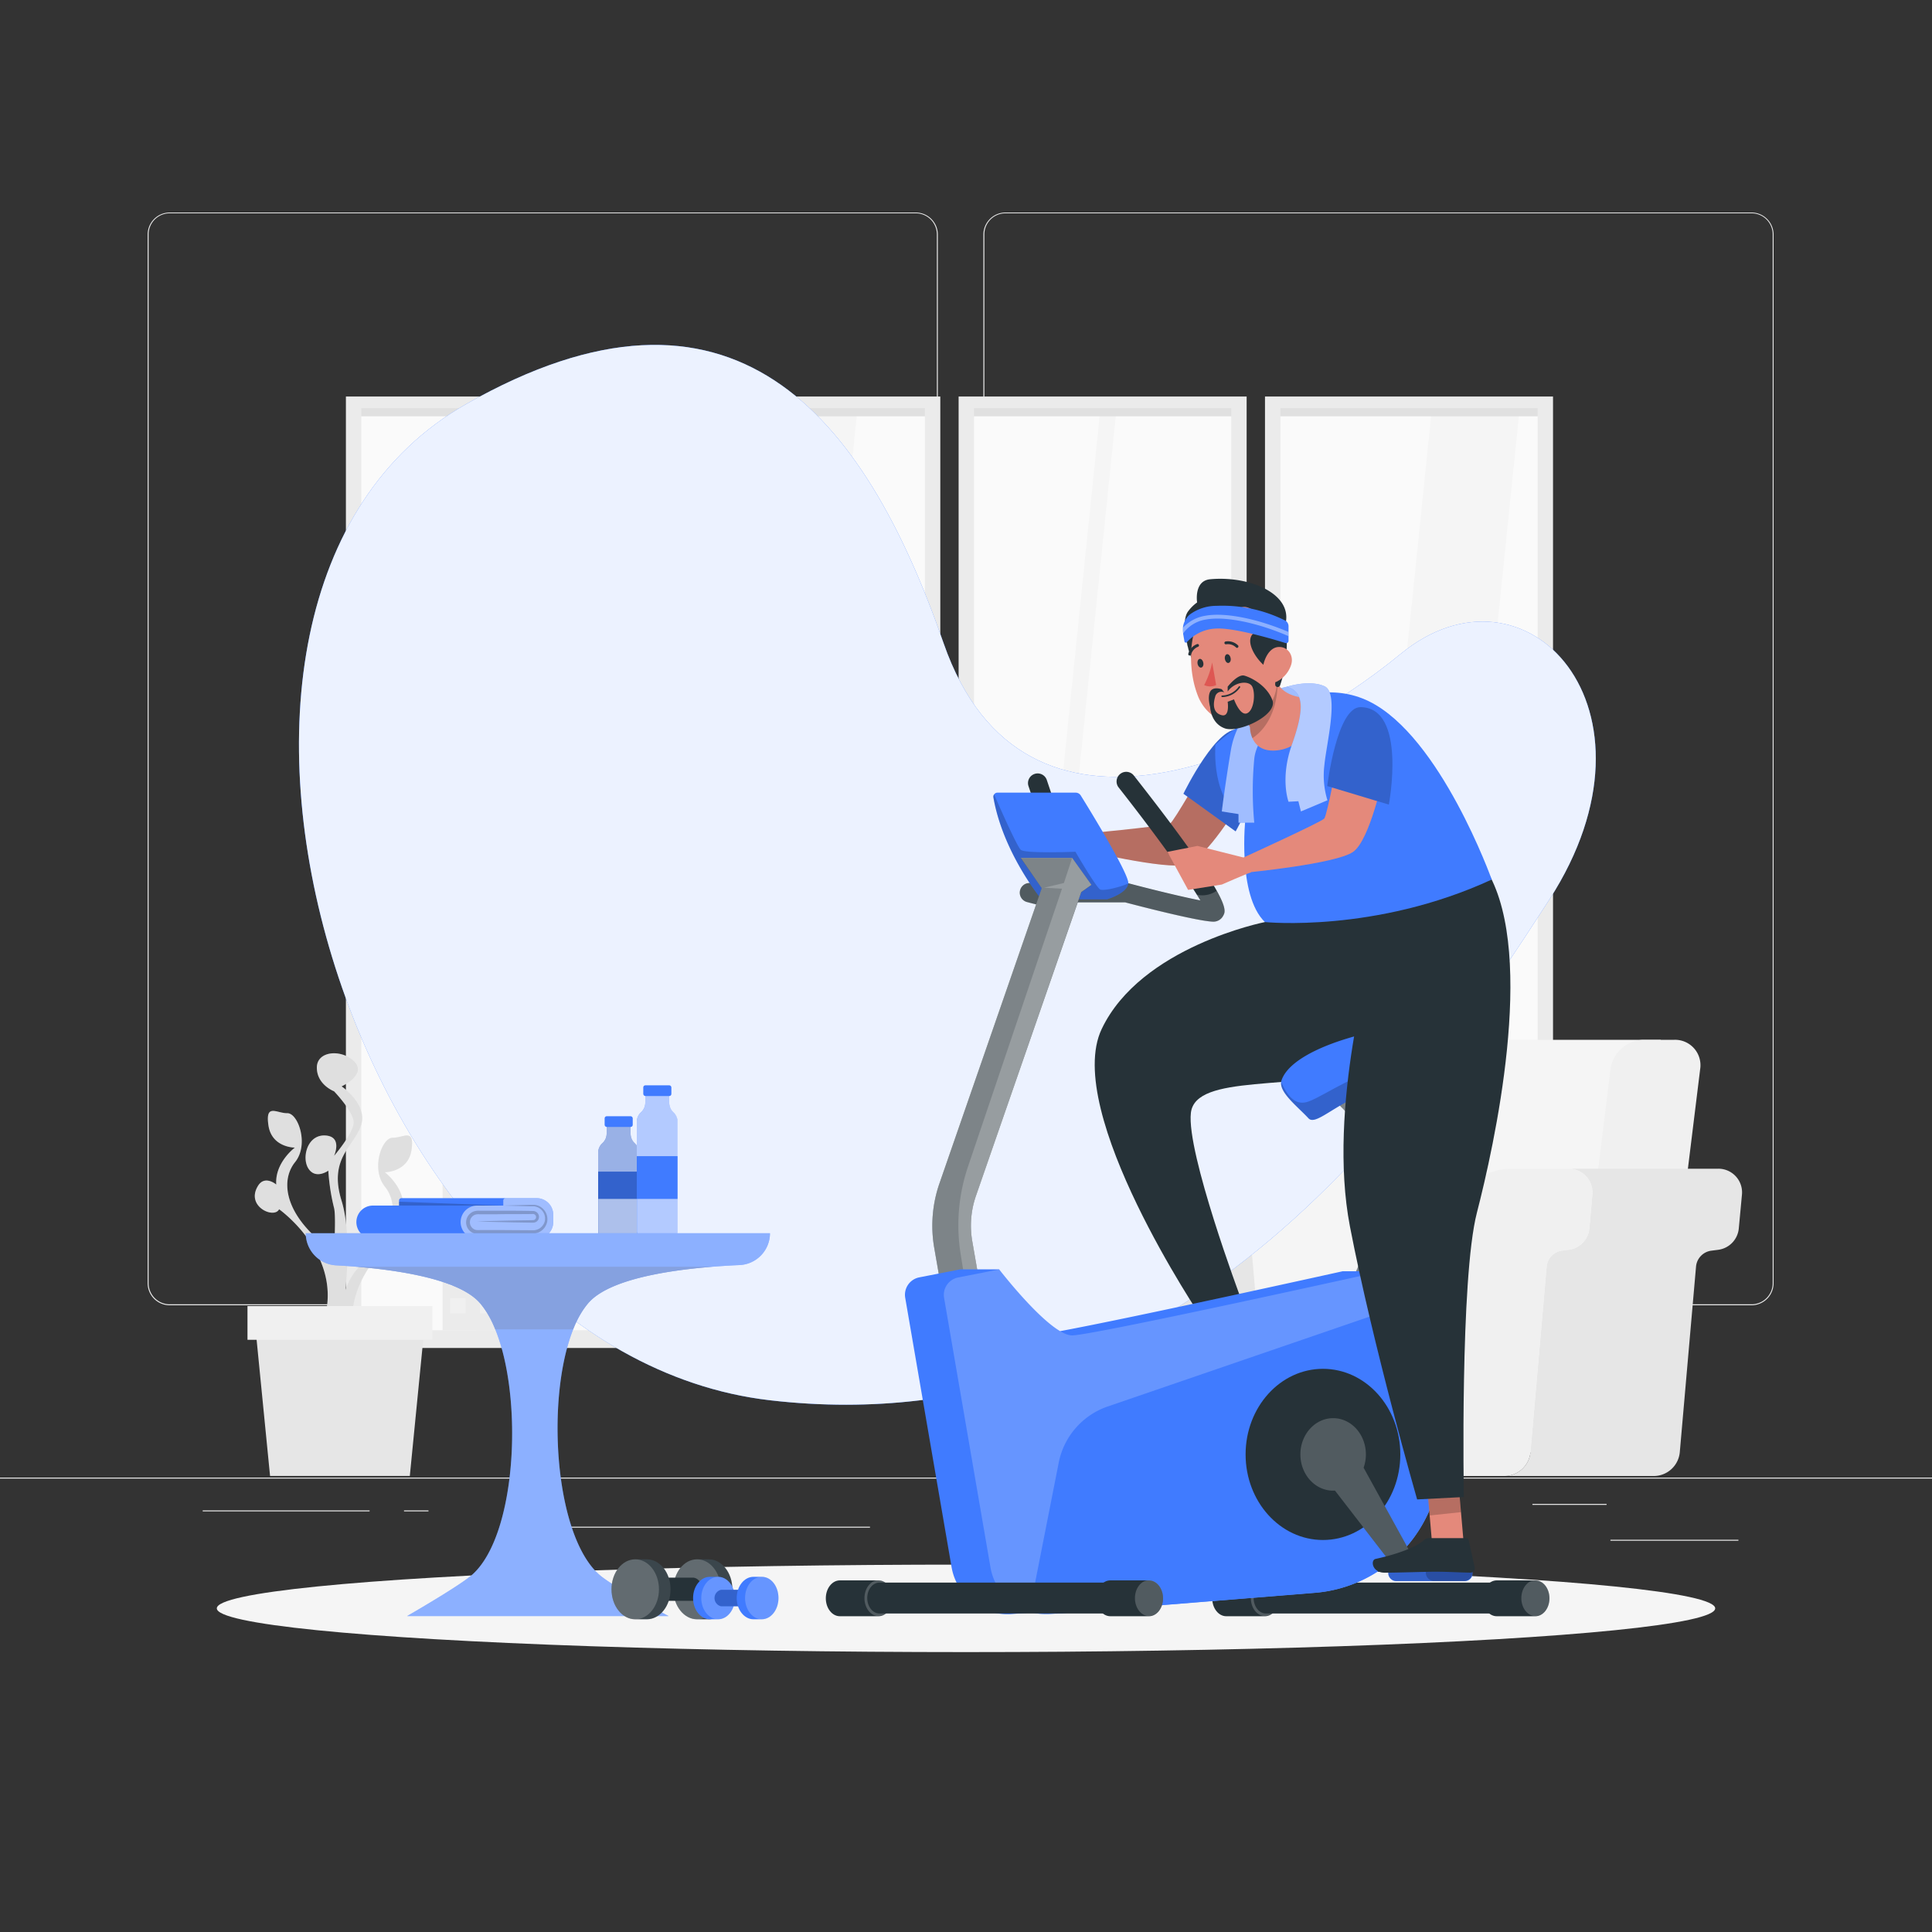 <svg xmlns="http://www.w3.org/2000/svg" viewBox="0 0 500 500"><rect x="0" y="0" width="500" height="500" fill="#333333" stroke="none"/><g id="background-complete"><rect y="382.4" width="500" height="0.25" style="fill:#ebebeb"></rect><rect x="416.78" y="398.49" width="33.12" height="0.25" style="fill:#ebebeb"></rect><rect x="322.53" y="401.21" width="8.69" height="0.25" style="fill:#ebebeb"></rect><rect x="396.59" y="389.21" width="19.19" height="0.25" style="fill:#ebebeb"></rect><rect x="52.46" y="390.89" width="43.19" height="0.25" style="fill:#ebebeb"></rect><rect x="104.56" y="390.89" width="6.33" height="0.25" style="fill:#ebebeb"></rect><rect x="131.47" y="395.11" width="93.68" height="0.25" style="fill:#ebebeb"></rect><path d="M237,337.8H43.91a5.71,5.71,0,0,1-5.7-5.71V60.66A5.71,5.71,0,0,1,43.91,55H237a5.71,5.71,0,0,1,5.71,5.71V332.09A5.71,5.71,0,0,1,237,337.8ZM43.91,55.2a5.46,5.46,0,0,0-5.45,5.46V332.09a5.46,5.46,0,0,0,5.45,5.46H237a5.47,5.47,0,0,0,5.46-5.46V60.66A5.47,5.47,0,0,0,237,55.2Z" style="fill:#ebebeb"></path><path d="M453.31,337.8H260.21a5.72,5.72,0,0,1-5.71-5.71V60.66A5.72,5.72,0,0,1,260.21,55h193.1A5.71,5.71,0,0,1,459,60.66V332.09A5.71,5.71,0,0,1,453.31,337.8ZM260.21,55.2a5.47,5.47,0,0,0-5.46,5.46V332.09a5.47,5.47,0,0,0,5.46,5.46h193.1a5.47,5.47,0,0,0,5.46-5.46V60.66a5.47,5.47,0,0,0-5.46-5.46Z" style="fill:#ebebeb"></path><rect x="91.25" y="104.67" width="71.25" height="241.71" style="fill:#fafafa"></rect><polygon points="151.9 104.67 147.73 104.67 122.88 346.38 127.04 346.38 151.9 104.67" style="fill:#f5f5f5"></polygon><rect x="90.8" y="105.61" width="70.45" height="2.13" style="fill:#e0e0e0"></rect><rect x="90.8" y="344.27" width="70.45" height="4.56" style="fill:#ebebeb"></rect><rect x="93.51" y="348.63" width="66.57" height="0.2" style="fill:#ebebeb"></rect><polygon points="93.51 105.61 160.07 105.61 160.07 348.63 164.06 348.63 164.06 102.62 89.52 102.62 89.52 348.63 93.51 348.63 93.51 105.61" style="fill:#ebebeb"></polygon><rect x="170.54" y="104.67" width="71.25" height="241.71" style="fill:#fafafa"></rect><polygon points="222.03 104.67 199.31 104.67 174.46 346.38 197.18 346.38 222.03 104.67" style="fill:#f5f5f5"></polygon><rect x="170.08" y="105.61" width="72.45" height="2.13" style="fill:#e0e0e0"></rect><rect x="170.09" y="344.27" width="72.45" height="4.56" style="fill:#ebebeb"></rect><rect x="172.79" y="348.63" width="66.57" height="0.2" style="fill:#ebebeb"></rect><polygon points="172.79 105.61 239.36 105.61 239.36 348.63 243.35 348.63 243.35 102.62 168.81 102.62 168.81 348.63 172.79 348.63 172.79 105.61" style="fill:#ebebeb"></polygon><rect x="249.83" y="104.67" width="69.25" height="241.71" style="fill:#fafafa"></rect><polygon points="289.07 104.67 284.9 104.67 260.05 346.38 264.21 346.38 289.07 104.67" style="fill:#f5f5f5"></polygon><rect x="249.37" y="105.61" width="70.45" height="2.13" style="fill:#e0e0e0"></rect><rect x="249.37" y="344.27" width="70.45" height="4.56" style="fill:#ebebeb"></rect><rect x="252.08" y="348.63" width="66.57" height="0.2" style="fill:#ebebeb"></rect><polygon points="252.08 105.61 318.65 105.61 318.65 348.63 322.63 348.63 322.63 102.62 248.09 102.62 248.09 348.63 252.08 348.63 252.08 105.61" style="fill:#ebebeb"></polygon><rect x="329.12" y="104.67" width="71.25" height="241.71" style="fill:#fafafa"></rect><polygon points="393.4 104.67 370.68 104.67 345.83 346.38 368.55 346.38 393.4 104.67" style="fill:#f5f5f5"></polygon><rect x="328.66" y="105.61" width="70.45" height="2.13" style="fill:#e0e0e0"></rect><rect x="328.66" y="344.27" width="70.45" height="4.56" style="fill:#ebebeb"></rect><polygon points="331.37 105.61 397.94 105.61 397.94 348.63 401.92 348.63 401.92 102.62 327.38 102.62 327.38 348.63 331.37 348.63 331.37 105.61" style="fill:#ebebeb"></polygon><rect x="331.37" y="348.63" width="66.57" height="0.2" style="fill:#ebebeb"></rect><rect x="114.53" y="290.79" width="30.93" height="53.49" style="fill:#ebebeb"></rect><polygon points="139.52 283.31 139.52 296.73 137.08 296.73 122.91 296.73 120.47 296.73 120.47 283.31 139.52 283.31" style="fill:#ebebeb"></polygon><rect x="139.52" y="292.77" width="3.96" height="3.96" transform="translate(283 589.49) rotate(180)" style="fill:#fafafa"></rect><rect x="131.85" y="292.77" width="3.96" height="3.96" transform="translate(267.66 589.49) rotate(180)" style="fill:#fafafa"></rect><rect x="124.18" y="292.77" width="3.96" height="3.96" transform="translate(252.32 589.49) rotate(180)" style="fill:#fafafa"></rect><rect x="116.51" y="292.77" width="3.96" height="3.96" transform="translate(236.98 589.49) rotate(180)" style="fill:#f0f0f0"></rect><rect x="139.52" y="299.96" width="3.96" height="3.96" transform="translate(283 603.88) rotate(180)" style="fill:#f0f0f0"></rect><rect x="131.85" y="299.96" width="3.96" height="3.96" transform="translate(267.66 603.88) rotate(180)" style="fill:#f0f0f0"></rect><rect x="124.18" y="299.96" width="3.96" height="3.96" transform="translate(252.32 603.88) rotate(180)" style="fill:#fafafa"></rect><rect x="116.51" y="299.96" width="3.96" height="3.96" transform="translate(236.98 603.88) rotate(180)" style="fill:#fafafa"></rect><rect x="139.52" y="307.16" width="3.96" height="3.96" transform="translate(283 618.28) rotate(180)" style="fill:#f0f0f0"></rect><rect x="131.85" y="307.16" width="3.96" height="3.96" transform="translate(267.66 618.28) rotate(180)" style="fill:#fafafa"></rect><rect x="124.18" y="307.16" width="3.96" height="3.96" transform="translate(252.32 618.28) rotate(180)" style="fill:#fafafa"></rect><rect x="131.85" y="286.55" width="3.96" height="3.96" transform="translate(267.66 577.05) rotate(180)" style="fill:#fafafa"></rect><rect x="124.18" y="286.55" width="3.96" height="3.96" transform="translate(252.32 577.05) rotate(180)" style="fill:#f0f0f0"></rect><rect x="116.51" y="307.16" width="3.96" height="3.96" transform="translate(236.98 618.28) rotate(180)" style="fill:#f0f0f0"></rect><rect x="139.52" y="314.35" width="3.96" height="3.96" transform="translate(283 632.67) rotate(180)" style="fill:#fafafa"></rect><rect x="131.85" y="314.35" width="3.96" height="3.96" transform="translate(267.66 632.67) rotate(180)" style="fill:#f0f0f0"></rect><rect x="124.18" y="314.35" width="3.96" height="3.96" transform="translate(252.32 632.67) rotate(180)" style="fill:#f0f0f0"></rect><rect x="116.51" y="314.35" width="3.96" height="3.96" transform="translate(236.98 632.67) rotate(180)" style="fill:#fafafa"></rect><rect x="139.52" y="321.55" width="3.96" height="3.96" transform="translate(283 647.06) rotate(180)" style="fill:#f0f0f0"></rect><rect x="131.85" y="321.55" width="3.96" height="3.96" transform="translate(267.66 647.06) rotate(180)" style="fill:#fafafa"></rect><rect x="124.18" y="321.55" width="3.96" height="3.96" transform="translate(252.32 647.06) rotate(180)" style="fill:#fafafa"></rect><rect x="116.51" y="321.55" width="3.96" height="3.96" transform="translate(236.98 647.06) rotate(180)" style="fill:#f0f0f0"></rect><rect x="139.52" y="328.75" width="3.96" height="3.96" transform="translate(283 661.45) rotate(180)" style="fill:#f0f0f0"></rect><rect x="131.85" y="328.75" width="3.96" height="3.96" transform="translate(267.66 661.45) rotate(180)" style="fill:#fafafa"></rect><rect x="124.18" y="328.75" width="3.96" height="3.96" transform="translate(252.32 661.45) rotate(180)" style="fill:#f0f0f0"></rect><rect x="116.51" y="328.75" width="3.96" height="3.96" transform="translate(236.98 661.45) rotate(180)" style="fill:#fafafa"></rect><rect x="139.52" y="335.94" width="3.96" height="3.96" transform="translate(283 675.84) rotate(180)" style="fill:#fafafa"></rect><rect x="131.85" y="335.94" width="3.96" height="3.96" transform="translate(267.66 675.84) rotate(180)" style="fill:#fafafa"></rect><rect x="124.18" y="335.94" width="3.96" height="3.96" transform="translate(252.32 675.84) rotate(180)" style="fill:#f0f0f0"></rect><rect x="116.51" y="335.94" width="3.96" height="3.96" transform="translate(236.98 675.84) rotate(180)" style="fill:#f0f0f0"></rect><rect x="335.64" y="310.27" width="27.71" height="34" style="fill:#f0f0f0"></rect><polygon points="338.05 314.04 344.5 314.04 346.27 314.04 348.05 314.04 348.05 317.59 346.27 317.59 344.5 317.59 338.05 317.59 338.05 314.04" style="fill:#e6e6e6"></polygon><polygon points="338.05 320.91 344.5 320.91 346.27 320.91 348.05 320.91 348.05 324.46 346.27 324.46 344.5 324.46 338.05 324.46 338.05 320.91" style="fill:#fafafa"></polygon><polygon points="338.05 327.79 344.5 327.79 346.27 327.79 348.05 327.79 348.05 331.33 346.27 331.33 344.5 331.33 338.05 331.33 338.05 327.79" style="fill:#e6e6e6"></polygon><polygon points="338.05 334.66 344.5 334.66 347.24 334.66 348.05 334.66 348.05 338.2 347.24 338.2 344.5 338.2 338.05 338.2 338.05 334.66" style="fill:#fafafa"></polygon><polygon points="350.94 314.04 357.39 314.04 359.16 314.04 360.94 314.04 360.94 317.59 359.16 317.59 357.39 317.59 350.94 317.59 350.94 314.04" style="fill:#fafafa"></polygon><polygon points="350.94 320.91 357.39 320.91 359.89 320.91 360.94 320.91 360.94 324.46 359.89 324.46 357.39 324.46 350.94 324.46 350.94 320.91" style="fill:#fafafa"></polygon><polygon points="350.94 327.79 357.39 327.79 359.16 327.79 360.94 327.79 360.94 331.33 359.16 331.33 357.39 331.33 350.94 331.33 350.94 327.79" style="fill:#e6e6e6"></polygon><polygon points="350.94 334.66 357.39 334.66 359.16 334.66 360.94 334.66 360.94 338.2 359.16 338.2 357.39 338.2 350.94 338.2 350.94 334.66" style="fill:#fafafa"></polygon><rect x="204.65" y="323.15" width="25.18" height="21.13" style="fill:#f0f0f0"></rect><rect x="224.99" y="325.78" width="3.22" height="3.22" transform="translate(453.2 654.78) rotate(180)" style="fill:#fafafa"></rect><rect x="218.75" y="325.78" width="3.22" height="3.22" transform="translate(440.72 654.78) rotate(180)" style="fill:#fafafa"></rect><rect x="212.5" y="325.78" width="3.22" height="3.22" transform="translate(428.23 654.78) rotate(180)" style="fill:#fafafa"></rect><rect x="206.26" y="325.78" width="3.22" height="3.22" transform="translate(415.74 654.78) rotate(180)" style="fill:#fafafa"></rect><rect x="224.99" y="331.64" width="3.22" height="3.22" transform="translate(453.2 666.5) rotate(180)" style="fill:#fafafa"></rect><rect x="218.75" y="331.64" width="3.22" height="3.22" transform="translate(440.72 666.5) rotate(180)" style="fill:#fafafa"></rect><rect x="212.5" y="331.64" width="3.22" height="3.22" transform="translate(428.23 666.5) rotate(180)" style="fill:#fafafa"></rect><rect x="206.26" y="331.64" width="3.22" height="3.22" transform="translate(415.74 666.5) rotate(180)" style="fill:#e6e6e6"></rect><rect x="224.99" y="337.49" width="3.22" height="3.22" transform="translate(453.2 678.21) rotate(180)" style="fill:#e6e6e6"></rect><rect x="218.75" y="337.49" width="3.22" height="3.22" transform="translate(440.72 678.21) rotate(180)" style="fill:#e6e6e6"></rect><rect x="212.5" y="337.49" width="3.22" height="3.22" transform="translate(428.23 678.21) rotate(180)" style="fill:#fafafa"></rect><rect x="206.26" y="337.49" width="3.22" height="3.22" transform="translate(415.74 678.21) rotate(180)" style="fill:#e6e6e6"></rect><rect x="176.06" y="307.52" width="25.18" height="36.75" style="fill:#f0f0f0"></rect><rect x="190.16" y="309.13" width="9.47" height="9.08" style="fill:#fafafa"></rect><rect x="177.67" y="309.13" width="9.47" height="9.08" style="fill:#fafafa"></rect><rect x="190.16" y="320.85" width="9.47" height="9.08" style="fill:#fafafa"></rect><rect x="177.67" y="320.85" width="9.47" height="9.08" style="fill:#fafafa"></rect><rect x="190.16" y="332.56" width="9.47" height="9.08" style="fill:#fafafa"></rect><rect x="177.67" y="332.56" width="9.47" height="9.08" style="fill:#fafafa"></rect><path d="M331.13,375.91H308l12.19-99.21a8.83,8.83,0,0,1,8.53-7.6h101.1L415,375.91Z" style="fill:#f5f5f5"></path><path d="M404.61,375.91h23.17L440,276.7a6.58,6.58,0,0,0-6.67-7.6h-8a8.85,8.85,0,0,0-8.54,7.6Z" style="fill:#f0f0f0"></path><path d="M396.08,375.79l4.19-48a4.58,4.58,0,0,1,4-4.14l1.73-.22a6.14,6.14,0,0,0,5.33-5.55l.77-8.75a6.13,6.13,0,0,0-6.11-6.67h38.72a6.13,6.13,0,0,1,6.11,6.67L450,317.9a6.16,6.16,0,0,1-5.34,5.55l-1.73.22a4.56,4.56,0,0,0-4,4.14l-4.2,48a6.78,6.78,0,0,1-6.75,6.18H389.33A6.78,6.78,0,0,0,396.08,375.79Z" style="fill:#e6e6e6"></path><path d="M289.51,315.8A14.59,14.59,0,0,0,275,302.48h33.71a14.57,14.57,0,0,1,14.53,13.32l3.33,38H292.84Z" style="fill:#e6e6e6"></path><path d="M260,302.48h15a14.59,14.59,0,0,1,14.53,13.32l3.33,38h80.29l3.33-38A14.59,14.59,0,0,1,391,302.48h15a6.13,6.13,0,0,1,6.11,6.67l-.77,8.75a6.14,6.14,0,0,1-5.33,5.55l-1.73.22a4.58,4.58,0,0,0-4,4.14l-4.19,48a6.78,6.78,0,0,1-6.75,6.18H276.64a6.76,6.76,0,0,1-6.74-6.18l-4.2-48a4.58,4.58,0,0,0-4-4.14l-1.73-.22a6.14,6.14,0,0,1-5.33-5.55l-.77-8.75A6.14,6.14,0,0,1,260,302.48Z" style="fill:#f0f0f0"></path><path d="M109.15,313.33c-1.8-3-4.76-.38-4.76-.38.42-5.68-4.81-9.57-4.81-9.57s6.08,0,6.92-5.79-2.11-3.1-4.89-3.14-5.69,8.08-2,12.65,2.69,12.37-5.78,19.87a16.51,16.51,0,0,0-4.42,6.91c.64-6.89,1-16.6-1-23.09-3.44-11,3.12-14,5-19.48s-5-10.16-5-10.16,6.51-3,3.33-6.35-9.74-2.93-9.74,1.5,4.45,6.12,4.45,6.12,5.08,5.29,5.08,8.05-5.08,8.68-5.08,8.68,2.33-5.08-2.33-5.29-6.14,5.92-4.23,8.67,5.08.43,5.08.43a54,54,0,0,0,1.45,9.53c.48,1.58.26,7.79-.14,14.25a16.11,16.11,0,0,0-4.13-6.12c-8.47-7.5-9.45-15.3-5.78-19.87s.76-12.69-2-12.65-5.75-2.66-4.9,3.14S76.31,297,76.31,297s-5.23,3.89-4.81,9.56c0,0-3-2.57-4.76.39-3.21,5.29,4.23,8.58,5.49,6,0,0,15.79,11.18,12,27.27l.88,1.31c-.11,1.3-.18,2.08-.18,2.08l1.23-.53,1.41,2.07a48.27,48.27,0,0,0,.36,7l3.77-5.58c-3.81-16.09,12-27.27,12-27.27C104.92,321.91,112.36,318.63,109.15,313.33Z" style="fill:#e0e0e0"></path><path d="M109.15,313.33c-1.8-3-4.76-.38-4.76-.38.42-5.68-4.81-9.57-4.81-9.57s6.08,0,6.92-5.79-2.11-3.1-4.89-3.14-5.69,8.08-2,12.65,2.69,12.37-5.78,19.87a16.51,16.51,0,0,0-4.42,6.91c.64-6.89,1-16.6-1-23.09-3.44-11,3.12-14,5-19.48s-5-10.16-5-10.16,6.51-3,3.33-6.35-9.74-2.93-9.74,1.5,4.45,6.12,4.45,6.12,5.08,5.29,5.08,8.05-5.08,8.68-5.08,8.68,2.33-5.08-2.33-5.29-6.14,5.92-4.23,8.67,5.08.43,5.08.43a54,54,0,0,0,1.45,9.53c.48,1.58.26,7.79-.14,14.25a16.11,16.11,0,0,0-4.13-6.12c-8.47-7.5-9.45-15.3-5.78-19.87s.76-12.69-2-12.65-5.75-2.66-4.9,3.14S76.31,297,76.31,297s-5.23,3.89-4.81,9.56c0,0-3-2.57-4.76.39-3.21,5.29,4.23,8.58,5.49,6,0,0,15.79,11.18,12,27.27l.88,1.31c-.11,1.3-.18,2.08-.18,2.08l1.23-.53,1.41,2.07a48.27,48.27,0,0,0,.36,7l3.77-5.58c-3.81-16.09,12-27.27,12-27.27C104.92,321.91,112.36,318.63,109.15,313.33Z" style="fill:#e0e0e0;opacity:0.2;isolation:isolate"></path><polygon points="106.06 381.97 69.89 381.97 65.98 342.37 109.96 342.37 106.06 381.97" style="fill:#e6e6e6"></polygon><rect x="64.05" y="338" width="47.84" height="8.74" style="fill:#f0f0f0"></rect></g><g id="background-simple"><path d="M120.64,104.58c68.81-39.11,102.79,2.15,123.56,61.87S329.92,196,362.4,169.3s70.39,14.15,38.6,63.45S307.49,374.93,199.27,362.39,31.55,155.22,120.64,104.58Z" style="fill:#407BFF"></path><path d="M120.64,104.58c68.81-39.11,102.79,2.15,123.56,61.87S329.92,196,362.4,169.3s70.39,14.15,38.6,63.45S307.49,374.93,199.27,362.39,31.55,155.22,120.64,104.58Z" style="fill:#fff;opacity:0.9"></path></g><g id="Shadow"><ellipse id="path" cx="250" cy="416.24" rx="193.89" ry="11.32" style="fill:#f5f5f5"></ellipse></g><g id="Character"><path d="M320.87,207.74s-8.6,14.44-13.75,16-28.09-4-28.09-4l-.71-3.74s23.45-2.24,24.49-2.85,8.91-14.49,8.91-14.49Z" style="fill:#e4897b"></path><path d="M320.87,207.74s-8.6,14.44-13.75,16-28.09-4-28.09-4l-.71-3.74s23.45-2.24,24.49-2.85,8.91-14.49,8.91-14.49Z" style="opacity:0.2;isolation:isolate"></path><path d="M321.12,188.93c-5.81-2.13-14.85,16.49-14.85,16.49l13.51,9.74S332.44,193.1,321.12,188.93Z" style="fill:#407BFF"></path><path d="M321.12,188.93c-5.81-2.13-14.85,16.49-14.85,16.49l13.51,9.74S332.44,193.1,321.12,188.93Z" style="opacity:0.2;isolation:isolate"></path><polygon points="324.44 348.13 316.98 350.59 310.65 333.5 318.13 331.04 324.44 348.13" style="fill:#e4897b"></polygon><path d="M315.66,350.07l9.07-3a.68.68,0,0,1,.8.3l3.67,6.16a1.17,1.17,0,0,1-.42,1.59l-.23.1c-2.95.92-5.15,1.45-8.84,2.66-2.26.75-9,3.25-12.17,4.29s-4.56-1.93-3.37-2.64c5.34-3.15,9.09-6.32,10.39-8.58A1.91,1.91,0,0,1,315.66,350.07Z" style="fill:#263238"></path><polygon points="318.13 331.05 310.65 333.51 313.92 342.32 321.39 339.86 318.13 331.05" style="opacity:0.2;isolation:isolate"></polygon><path d="M385.11,225.84,331,229.27l-3.64,9.36s-32.11,6.33-42.25,27.69S311,341.09,311,341.09l10.05-5.27S307,298.24,308.2,288s26.9-5.59,47.08-11.67S385.11,225.84,385.11,225.84Z" style="fill:#263238"></path><path d="M314.88,230.5c-2.69-4.82-8.66-13.51-21.44-29.79a2.5,2.5,0,0,0-3.94,3.08c8,10.15,16.33,21.51,20.22,27.72.35.55.66,1.06.93,1.52-4.89-.95-13.2-3-18.54-4.42a2.29,2.29,0,0,0-.64-.08H278.69c-.22-1.22-.55-2.73-1-4.63-1.18-4.66-3.26-11.63-6.81-22.13a2.5,2.5,0,0,0-4.73,1.61c2.4,7.09,4.86,15,6.41,20.75.46,1.68.84,3.17,1.11,4.4h-7.27a2.5,2.5,0,0,0-.65,4.91c2.51.68,8.61,2.21,11.13,1.66a2.75,2.75,0,0,0,1.83-1.36c0-.07.07-.13.11-.21h12.36c3,.79,18.77,4.9,22.81,5H314a2.84,2.84,0,0,0,2.58-1.56C317,236.21,317.51,235.21,314.88,230.5Z" style="fill:#263238"></path><path d="M316.62,237a2.84,2.84,0,0,1-2.58,1.56H314c-4-.1-19.82-4.21-22.81-5H278.79c0,.08-.08.14-.11.21a2.75,2.75,0,0,1-1.83,1.36c-2.52.55-8.62-1-11.13-1.66a2.5,2.5,0,0,1,.65-4.91h7.27c-.27-1.23-.65-2.72-1.11-4.4l5.13-.23c.48,1.9.81,3.41,1,4.63h12.78a2.29,2.29,0,0,1,.64.08c5.34,1.41,13.65,3.47,18.54,4.42-.27-.46-.58-1-.93-1.52a6.43,6.43,0,0,0,5.16-1C317.51,235.21,317,236.21,316.62,237Z" style="fill:#fff;opacity:0.2"></path><path d="M292,228.59a.13.13,0,0,1,0,.06c-.34,2.62-5.53,4.1-5.53,4.1H269.53s-9.95-12-12.44-26.39a1,1,0,0,1,.19-.77,1,1,0,0,1,.85-.45h20.26a1.53,1.53,0,0,1,1.3.72C282,209.55,292.21,226.23,292,228.59Z" style="fill:#407BFF"></path><path d="M292,228.65c-.34,2.62-5.53,4.1-5.53,4.1H269.53s-9.95-12-12.44-26.39a1,1,0,0,1,.19-.77c1,2.36,5.82,13.26,6.87,14.32s14.17.52,14.17.52,5.35,9.24,6.41,9.76C285.55,230.6,289.43,229.74,292,228.65Z" style="opacity:0.2;isolation:isolate"></path><path d="M279.84,230.89h0l2.64-1.86-5-7H264.15l5.46,7.83-26.48,76.4a33.46,33.46,0,0,0-1.35,16.69L253,387.4l9.85-1.72-11.23-64.46a23.57,23.57,0,0,1,.94-11.69Z" style="fill:#263238"></path><path d="M252.57,309.53a23.58,23.58,0,0,0-.94,11.69l4.17,23.94,7.06,40.52L253,387.4l-11.23-64.46a33.41,33.41,0,0,1,1.35-16.68l26.48-76.4L264.15,222h13.32l5,7-2.64,1.86Z" style="fill:#fff;opacity:0.4"></path><path d="M252.57,309.53a23.58,23.58,0,0,0-.94,11.69l4.17,23.94-4-.51-3.19-20.14A47.26,47.26,0,0,1,250.49,302l24.35-72-4.62-.26,5.12-1.22,2.13-6.49,5,7-2.64,1.86Z" style="fill:#fff;opacity:0.2"></path><path d="M342.38,281.62l17.56,18.05a5.29,5.29,0,0,1,1.08,5.76l-13.33,31.26,21.6,5.63,10.16-36.24a11.4,11.4,0,0,0-.33-7.14l-9.83-25.76Z" style="fill:#263238"></path><path d="M379.45,306.08l-9.66,34.46-.5,1.79-21.6-5.64L361,305.43a5.29,5.29,0,0,0-1.08-5.76l-17.56-18.05,26.91-8.44.79,2.06,9,23.7A11.41,11.41,0,0,1,379.45,306.08Z" style="fill:#fff;opacity:0.4"></path><path d="M379.45,306.08l-9.66,34.46L355,336.69l13.32-31.26a5.27,5.27,0,0,0-1.07-5.76l-17.56-18.05,20.35-6.38,9,23.7A11.41,11.41,0,0,1,379.45,306.08Z" style="fill:#fff;opacity:0.2"></path><path d="M327.36,409h-10c-2,0-3.64,2.07-3.64,4.64s1.63,4.64,3.64,4.64h10c2,0,3.64-2.08,3.64-4.64S329.37,409,327.36,409Z" style="fill:#263238"></path><path d="M331,413.6c0,2.56-1.63,4.64-3.64,4.64s-3.64-2.08-3.64-4.64,1.63-4.64,3.64-4.64S331,411,331,413.6Z" style="fill:#fff;opacity:0.2"></path><path d="M388.27,409.57H327.6c-1.75,0-3.16,1.8-3.16,4s1.41,4,3.16,4h60.67c1.74,0,3.15-1.8,3.15-4S390,409.57,388.27,409.57Z" style="fill:#263238"></path><path d="M391.42,413.6c0,2.22-1.41,4-3.15,4s-3.16-1.8-3.16-4,1.41-4,3.16-4S391.42,411.37,391.42,413.6Z" style="fill:#fff;opacity:0.2"></path><path d="M397.36,409h-10c-2,0-3.64,2.07-3.64,4.64s1.63,4.64,3.64,4.64h10c2,0,3.64-2.08,3.64-4.64S399.37,409,397.36,409Z" style="fill:#263238"></path><path d="M401,413.6c0,2.56-1.63,4.64-3.64,4.64s-3.64-2.08-3.64-4.64,1.63-4.64,3.64-4.64S401,411,401,413.6Z" style="fill:#fff;opacity:0.2"></path><path d="M357.47,329h-10s-53.34,11.83-73.12,15.5c-6.34-3.74-15.78-16-15.78-16h-10l-10.66,2.08a4.59,4.59,0,0,0-3.64,5.29l12,69.72a14.67,14.67,0,0,0,15.64,12.13l5.2-.42a14.47,14.47,0,0,0,4.8.42l68-5.5A35.37,35.37,0,0,0,372.79,377V357.33l4.75-13.68a5.34,5.34,0,0,0-2.79-6.59Z" style="fill:#407BFF"></path><path d="M377.54,343.65l-4.75,13.68V377A35.39,35.39,0,0,1,340,412.25l-66.66,5.38-1.37.11a14.66,14.66,0,0,1-15.64-12.13l-12-69.71a4.59,4.59,0,0,1,3.64-5.29l10.66-2.09s13.19,17.15,18.86,17.08,80-16.57,80-16.57l13.19,6.14,4.09,1.9A5.32,5.32,0,0,1,377.54,343.65Z" style="fill:#fff;opacity:0.2"></path><path d="M377.54,343.65l-4.75,13.68V377A35.39,35.39,0,0,1,340,412.25l-66.66,5.38c-3.69-2.3-6.25-4-6.25-4L274,378.51A19.33,19.33,0,0,1,286.67,364l84-28.82,4.09,1.9A5.33,5.33,0,0,1,377.54,343.65Z" style="fill:#407BFF"></path><ellipse cx="342.38" cy="376.4" rx="20.02" ry="22.15" style="fill:#263238"></ellipse><path d="M227.36,409h-10c-2,0-3.64,2.07-3.64,4.64s1.63,4.64,3.64,4.64h10c2,0,3.64-2.08,3.64-4.64S229.37,409,227.36,409Z" style="fill:#263238"></path><path d="M231,413.6c0,2.56-1.63,4.64-3.64,4.64s-3.64-2.08-3.64-4.64,1.63-4.64,3.64-4.64S231,411,231,413.6Z" style="fill:#fff;opacity:0.2"></path><path d="M288.27,409.57H227.6c-1.75,0-3.16,1.8-3.16,4s1.41,4,3.16,4h60.67c1.74,0,3.15-1.8,3.15-4S290,409.57,288.27,409.57Z" style="fill:#263238"></path><path d="M291.42,413.6c0,2.22-1.41,4-3.15,4s-3.16-1.8-3.16-4,1.41-4,3.16-4S291.42,411.37,291.42,413.6Z" style="fill:#fff;opacity:0.2"></path><path d="M297.36,409h-10c-2,0-3.64,2.07-3.64,4.64s1.63,4.64,3.64,4.64h10c2,0,3.64-2.08,3.64-4.64S299.37,409,297.36,409Z" style="fill:#263238"></path><path d="M301,413.6c0,2.56-1.63,4.64-3.64,4.64s-3.64-2.08-3.64-4.64,1.63-4.64,3.64-4.64S301,411,301,413.6Z" style="fill:#fff;opacity:0.2"></path><path d="M369.21,282.05c-17.28-4.52-27.78,10.38-30.56,7.38-2.63-2.86-7.46-6.55-7.1-9.36a1.57,1.57,0,0,1,.09-.43c4-12.17,48.29-18.85,50-11.34a20.72,20.72,0,0,1,.43,2.5C382.9,277.72,380.31,285,369.21,282.05Z" style="fill:#407BFF"></path><path d="M369.21,282.05c-17.28-4.52-27.78,10.38-30.56,7.38-2.63-2.86-7.46-6.55-7.1-9.36,1.92,4.11,3.95,6.12,7.1,5,4.36-1.58,13.49-8.42,21.71-8.69,5.84-.2,17.66-1.84,21.74-5.56C382.9,277.72,380.31,285,369.21,282.05Z" style="opacity:0.2;isolation:isolate"></path><path d="M366.75,405,352.9,379.84a10.27,10.27,0,0,0,.59-3.44c0-5.18-3.79-9.38-8.47-9.38s-8.48,4.2-8.48,9.38,3.8,9.38,8.48,9.38l.48,0L361.12,406Z" style="fill:#263238"></path><path d="M366.75,405,352.9,379.84a10.27,10.27,0,0,0,.59-3.44c0-5.18-3.79-9.38-8.47-9.38s-8.48,4.2-8.48,9.38,3.8,9.38,8.48,9.38l.48,0L361.12,406Z" style="fill:#fff;opacity:0.2"></path><rect x="359.28" y="404.83" width="21.8" height="4.36" rx="1.94" style="fill:#407BFF"></rect><path d="M381.07,407a2.22,2.22,0,0,1-.64,1.54,2.14,2.14,0,0,1-1.53.64H361.46a2.18,2.18,0,0,1-1.55-3.72,2.23,2.23,0,0,1,1.55-.64H378.9A2.18,2.18,0,0,1,381.07,407Z" style="opacity:0.2;isolation:isolate"></path><path d="M381.07,407a2.22,2.22,0,0,1-.64,1.54,2.14,2.14,0,0,1-1.53.64h-7.69A2.19,2.19,0,0,1,369,407a2.19,2.19,0,0,1,2.19-2.18h7.69A2.18,2.18,0,0,1,381.07,407Z" style="opacity:0.2;isolation:isolate"></path><g id="group"><polygon points="378.84 399.81 370.73 400.67 369.21 383.18 377.32 382.32 378.84 399.81" style="fill:#e4897b"></polygon><path d="M369.87,398.06h9.55a.69.69,0,0,1,.67.54l1.55,7a1.14,1.14,0,0,1-1.15,1.4c-3.09-.05-5.34-.24-9.22-.24-2.39,0-9.6.25-12.9.25s-3.73-3.26-2.38-3.56c6.06-1.32,10.62-3.15,12.56-4.89A1.91,1.91,0,0,1,369.87,398.06Z" style="fill:#263238"></path><polygon points="377.32 382.32 369.21 383.18 370 392.2 378.11 391.34 377.32 382.32" style="opacity:0.2;isolation:isolate"></polygon><path d="M385.11,225.84c12.49,21.89,1.51,70.94-2.89,88s-3.38,73.59-3.38,73.59l-12.09.62s-11.44-39.8-17.39-70.65,5.92-71,5.92-71l-1.74-17.79Z" style="fill:#263238"></path><path d="M327.36,238.63s28.57,2.9,58.7-11c0,0-13.25-37-31.71-46.1s-39.8,11.19-39.8,11.19-1.31,15.19,7.77,18.93C322.32,211.68,320.12,231.65,327.36,238.63Z" style="fill:#407BFF"></path><path d="M333,177.74c-5.22,1-12.84,6.68-14.47,16.51S316.21,210,316.21,210l4.32.68v2.22h4.07a88.06,88.06,0,0,1,0-16.49c.87-8.7,14-15.79,14-15.79S338.16,176.76,333,177.74Z" style="fill:#407BFF"></path><path d="M333,177.74c-5.22,1-12.84,6.68-14.47,16.51S316.21,210,316.21,210l4.32.68v2.22h4.07a88.06,88.06,0,0,1,0-16.49c.87-8.7,14-15.79,14-15.79S338.16,176.76,333,177.74Z" style="fill:#fff;opacity:0.5"></path><path d="M342.75,180.41s-3.05,12.8-12.19,13.78c-3.9.42-5.65-1.39-6.44-3.15a7.57,7.57,0,0,1-.63-2.91l-3-4.3,9.42-9a5,5,0,0,0,.69,2C331.77,178.89,334.79,181.47,342.75,180.41Z" style="fill:#e4897b"></path><path d="M330.64,176.91c0,2.24-.47,10.05-6.52,14.13a7.57,7.57,0,0,1-.63-2.91l-3-4.3,9.42-9A5,5,0,0,0,330.64,176.91Z" style="opacity:0.2;isolation:isolate"></path><path d="M307,160.33s-1.2,9.9,4.55,14.06,4.51-20.06,4.51-20.06Z" style="fill:#263238"></path><path d="M329.32,181.24a11.92,11.92,0,0,1-1,1.76,9.81,9.81,0,0,1-10.47,4c-.28-.07-.55-.14-.82-.23a10.87,10.87,0,0,1-6.1-4.84l-.15-.25a11.2,11.2,0,0,1-.52-1,23,23,0,0,1-.85-2.35c-2.08-6.73-1.84-18,4.4-21.83,5-3.13,12.82-2.08,16,2.9.9,1.41-.11,5.1,0,6.77C330.52,172.92,331.28,177.22,329.32,181.24Z" style="fill:#e4897b"></path><path d="M318.48,170.31c.15.61-.13,1.19-.55,1.26s-.82-.39-.93-1,.14-1.19.54-1.26S318.37,169.68,318.48,170.31Z" style="fill:#263238"></path><path d="M311.41,171.52c.15.61-.14,1.18-.54,1.25s-.83-.38-.94-1,.14-1.18.55-1.25S311.31,170.92,311.41,171.52Z" style="fill:#263238"></path><path d="M313.71,171.44a22.6,22.6,0,0,1-2.07,5.86,3.69,3.69,0,0,0,3.1,0Z" style="fill:#de5753"></path><path d="M320.28,167.65a.4.4,0,0,1-.38-.08,3,3,0,0,0-2.56-.83.37.37,0,0,1-.45-.27.38.38,0,0,1,.27-.45h0a3.71,3.71,0,0,1,3.24,1,.38.38,0,0,1,0,.52h0A.56.56,0,0,1,320.28,167.65Z" style="fill:#263238"></path><path d="M308,169.6a.31.31,0,0,1-.21.05.37.37,0,0,1-.26-.45h0a3.67,3.67,0,0,1,2.29-2.51.37.37,0,0,1,.46.24h0a.37.37,0,0,1-.24.46h0a3,3,0,0,0-1.79,2A.39.39,0,0,1,308,169.6Z" style="fill:#263238"></path><path d="M332.71,161.41c0-.2.08-.42.11-.65,1.09-7.41-9.82-11.77-19.63-10.85-4.28.4-3.38,6-3.38,6a10.55,10.55,0,0,0-2.33,2.31c-1.94,2.6-.06,9.23-.06,9.23-1.5-8.33,2.84-8.83,2.84-8.83s1,3.24,3,2.94,6.82-5,9.23-4.45a4.39,4.39,0,0,1,3.28,3,5.16,5.16,0,0,1-1.59,4c-2.06,2.31,1.42,7.25,3.84,8.75,0,0-.09-1.25,1-1.08.66.1,1.11,2.62,1,5.31a.65.65,0,0,0,1.26.28,28,28,0,0,0,1.36-5.76A37,37,0,0,0,332.71,161.41Z" style="fill:#263238"></path><path d="M316.31,180.41h0a5.74,5.74,0,0,0,4.63-2.52.2.2,0,0,0-.07-.27.2.2,0,0,0-.27.06h0a5.48,5.48,0,0,1-4.31,2.32.2.2,0,0,0-.2.19v0a.19.19,0,0,0,.18.19Z" style="fill:#263238"></path><path d="M334.19,171.9a7.36,7.36,0,0,1-3.56,4.4c-2.28,1.23-4-.68-3.84-3.14.16-2.18,1.52-5.52,4-5.71S334.84,169.58,334.19,171.9Z" style="fill:#e4897b"></path><path d="M313.19,183s-.76-2.56,0-4,3-.63,3-.63l.67.83a1.67,1.67,0,0,0-2.4,1.21c-.61,2.05-.42,4.15,1.73,4.68s1.53-3.47,1.53-3.47l1.64-.62s1.61,4.49,3.46,3.56,2.11-5.51,1.18-7-4.51-1.12-6.28,1.41v-1.26s2.59-3.32,4.3-2.86,5.85,2.52,7.28,6.36-8.72,8.6-12.35,7.28S313.19,183,313.19,183Z" style="fill:#263238"></path><path d="M333.47,162.17l0,1.37,0,1.08,0,1.24a.6.6,0,0,1-.78.56c-2.91-.91-13.43-4.08-18.14-3.74a10.66,10.66,0,0,0-7.38,3.51.36.36,0,0,1-.63-.18l-.35-2,0-.17a5.11,5.11,0,0,1,1.82-4.87,11.63,11.63,0,0,1,6.83-2.18,36.23,36.23,0,0,1,17.82,3.83A1.7,1.7,0,0,1,333.47,162.17Z" style="fill:#407BFF"></path><g style="opacity:0.4"><path d="M333.44,163.54l0,1.08c-8.05-3.49-16.34-5.19-21.31-4.29a8.9,8.9,0,0,0-6,3.7l0-.17a5,5,0,0,1-.06-1.34,10.12,10.12,0,0,1,5.9-3.17C317,158.43,325.33,160.09,333.44,163.54Z" style="fill:#fff"></path></g><path d="M333,177.74s5.82-1.91,9.75-.15.53,14.76,0,20.43a21.75,21.75,0,0,0,.79,9.09L336.68,210l-.66-2.64-2.55.13s-2.25-6,.87-14.76S337.71,179,333,177.74Z" style="fill:#407BFF"></path><path d="M333,177.74s5.82-1.91,9.75-.15.53,14.76,0,20.43a21.75,21.75,0,0,0,.79,9.09L336.68,210l-.66-2.64-2.55.13s-2.25-6,.87-14.76S337.71,179,333,177.74Z" style="fill:#fff;opacity:0.6"></path><path d="M358,200.82s-3.41,16.45-7.77,19.61-27.85,5.41-27.85,5.41l-1.89-3.3s21.43-9.77,22.22-10.69,3.69-16.6,3.69-16.6Z" style="fill:#e4897b"></path><path d="M352.15,183c-6.19-.12-8.66,20.43-8.66,20.43l15.94,4.8S364.2,183.2,352.15,183Z" style="fill:#407BFF"></path><path d="M352.15,183c-6.19-.12-8.66,20.43-8.66,20.43l15.94,4.8S364.2,183.2,352.15,183Z" style="opacity:0.2;isolation:isolate"></path><path d="M322.1,222l-12.2-3.08-7.77,1.54,5.35,9.84,8.73-1.38s6.56-2.88,7.42-3.1S322.1,222,322.1,222Z" style="fill:#e4897b"></path></g></g><g id="Table"><path d="M163.2,293.36v-3.52H157v3.52a3.35,3.35,0,0,1-1.1,2.49h0a3.37,3.37,0,0,0-1.1,2.49v20.24a1.78,1.78,0,0,0,1.78,1.78h7a1.78,1.78,0,0,0,1.78-1.78V298.34a3.37,3.37,0,0,0-1.1-2.49h0A3.35,3.35,0,0,1,163.2,293.36Z" style="fill:#407BFF"></path><path d="M163.2,293.36v-3.52H157v3.52a3.35,3.35,0,0,1-1.1,2.49h0a3.37,3.37,0,0,0-1.1,2.49v20.24a1.78,1.78,0,0,0,1.78,1.78h7a1.78,1.78,0,0,0,1.78-1.78V298.34a3.37,3.37,0,0,0-1.1-2.49h0A3.35,3.35,0,0,1,163.2,293.36Z" style="opacity:0.2;isolation:isolate"></path><path d="M165.4,303.21v-4.87a3.37,3.37,0,0,0-1.1-2.49,3.35,3.35,0,0,1-1.1-2.49v-3.52H157v3.52a3.35,3.35,0,0,1-1.1,2.49,3.37,3.37,0,0,0-1.1,2.49v4.87Z" style="fill:#fff;opacity:0.5;isolation:isolate"></path><path d="M154.83,310.28v8.3a1.78,1.78,0,0,0,1.78,1.78h7a1.78,1.78,0,0,0,1.78-1.78v-8.3Z" style="fill:#fff;opacity:0.6;isolation:isolate"></path><rect x="156.48" y="288.88" width="7.27" height="2.77" rx="0.53" style="fill:#407BFF"></rect><path d="M173.2,285.36v-3.52H167v3.52a3.35,3.35,0,0,1-1.1,2.49h0a3.37,3.37,0,0,0-1.1,2.49v28.24a1.78,1.78,0,0,0,1.78,1.78h7a1.78,1.78,0,0,0,1.78-1.78V290.34a3.37,3.37,0,0,0-1.1-2.49h0A3.35,3.35,0,0,1,173.2,285.36Z" style="fill:#407BFF"></path><path d="M175.4,299.21v-8.87a3.37,3.37,0,0,0-1.1-2.49,3.35,3.35,0,0,1-1.1-2.49v-3.52H167v3.52a3.35,3.35,0,0,1-1.1,2.49,3.37,3.37,0,0,0-1.1,2.49v8.87Z" style="fill:#fff;opacity:0.6;isolation:isolate"></path><path d="M164.83,310.28v8.3a1.78,1.78,0,0,0,1.78,1.78h7a1.78,1.78,0,0,0,1.78-1.78v-8.3Z" style="fill:#fff;opacity:0.6;isolation:isolate"></path><rect x="166.48" y="280.88" width="7.27" height="2.77" rx="0.53" style="fill:#407BFF"></rect><path d="M103.89,310.08h35a4.29,4.29,0,0,1,4.29,4.28v1.92a4.28,4.28,0,0,1-4.29,4.28H96.51a4.28,4.28,0,0,1-4.28-4.28h0A4.28,4.28,0,0,1,96.51,312h6.76v-1.29A.63.63,0,0,1,103.89,310.08Z" style="fill:#407BFF"></path><path d="M130.89,310.08h8a4.29,4.29,0,0,1,4.29,4.28v1.92a4.28,4.28,0,0,1-4.29,4.28h-15.4a4.28,4.28,0,0,1-4.28-4.28h0a4.28,4.28,0,0,1,4.28-4.28h6.76v-1.29A.63.63,0,0,1,130.89,310.08Z" style="fill:#fff;opacity:0.5;isolation:isolate"></path><path d="M130.27,312l4.57-.13,2.29-.06c.38,0,.75,0,1.16,0a3.94,3.94,0,0,1,1.18.3,3.75,3.75,0,0,1,2.15,4,3.83,3.83,0,0,1-3.47,3.14c-3.09.08-6.11,0-9.17.08l-4.58,0a10.25,10.25,0,0,1-1.21,0,3.17,3.17,0,0,1-1.26-.51,3,3,0,0,1-.27-4.74,3,3,0,0,1,1.19-.64,4.46,4.46,0,0,1,1.27-.11l4.57,0c3.05,0,6.1,0,9.15.07a1.61,1.61,0,0,1,1.3.56,1.5,1.5,0,0,1-.74,2.41,2.28,2.28,0,0,1-.66.05h-.57l-4.58-.07c-3.05-.08-6.1-.13-9.15-.24,3-.12,6.1-.17,9.15-.25l4.58-.07a6.33,6.33,0,0,0,1-.05.82.82,0,0,0,.54-.56.81.81,0,0,0-.91-1c-3.05.06-6.1,0-9.15.07l-4.57,0a3.48,3.48,0,0,0-1,.08,2,2,0,0,0-.8.45,2.07,2.07,0,0,0,.18,3.2,1.92,1.92,0,0,0,.85.35,8.54,8.54,0,0,0,1.06,0l4.58,0,9.13.06A3.11,3.11,0,0,0,141,316a3.19,3.19,0,0,0-1.73-3.5,3.65,3.65,0,0,0-1-.31c-.35,0-.75,0-1.12,0l-2.29-.06Z" style="opacity:0.2"></path><polygon points="103.27 312 130.26 312 103.27 311 103.27 312" style="opacity:0.2"></polygon><path d="M79.13,319.16H199.27a8.25,8.25,0,0,1-7.88,8.24c-12.91.58-32.77,2.62-39.07,9.76-11.74,13.32-10.61,60.1,3.46,70.93,4.41,3.4,17.26,10.15,17.26,10.15H105.35s12-6.89,16.19-10.15c14-10.92,14.39-57.67,2.59-70.93-6-6.8-24.67-9-37.16-9.69A8.31,8.31,0,0,1,79.13,319.16Z" style="fill:#407BFF"></path><path d="M184.38,327.83c-12.2,1-26.82,3.39-32.06,9.33a24,24,0,0,0-4,6.88H128.17a24.27,24.27,0,0,0-4-6.88c-5.26-5.91-20-8.34-32-9.33Z" style="opacity:0.2;isolation:isolate"></path><path d="M79.13,319.16H199.27a8.25,8.25,0,0,1-7.88,8.24c-12.91.58-32.77,2.62-39.07,9.76-11.74,13.32-10.61,60.1,3.46,70.93,4.41,3.4,17.26,10.15,17.26,10.15H105.35s12-6.89,16.19-10.15c14-10.92,14.39-57.67,2.59-70.93-6-6.8-24.67-9-37.16-9.69A8.31,8.31,0,0,1,79.13,319.16Z" style="fill:#fff;opacity:0.4"></path><path d="M180.4,403.55h3c3.39,0,6.14,3.47,6.14,7.76s-2.75,7.76-6.14,7.76h-3c-3.39,0-6.14-3.48-6.14-7.76S177,403.55,180.4,403.55Z" style="fill:#263238"></path><path d="M180.4,403.55h3c3.39,0,6.14,3.47,6.14,7.76s-2.75,7.76-6.14,7.76h-3c-3.39,0-6.14-3.48-6.14-7.76S177,403.55,180.4,403.55Z" style="fill:#fff;opacity:0.1;isolation:isolate"></path><ellipse cx="180.4" cy="411.31" rx="6.14" ry="7.76" style="fill:#fff;opacity:0.2;isolation:isolate"></ellipse><path d="M168.14,408.29H179.3c1.32,0,2.39,1.35,2.39,3s-1.07,3-2.39,3H168.14c-1.32,0-2.39-1.35-2.39-3S166.82,408.29,168.14,408.29Z" style="fill:#263238"></path><path d="M164.4,403.55h3c3.39,0,6.14,3.47,6.14,7.76s-2.75,7.76-6.14,7.76h-3c-3.39,0-6.14-3.48-6.14-7.76S161,403.55,164.4,403.55Z" style="fill:#263238"></path><path d="M164.4,403.55h3c3.39,0,6.14,3.47,6.14,7.76s-2.75,7.76-6.14,7.76h-3c-3.39,0-6.14-3.48-6.14-7.76S161,403.55,164.4,403.55Z" style="fill:#fff;opacity:0.1;isolation:isolate"></path><ellipse cx="164.4" cy="411.31" rx="6.14" ry="7.76" style="fill:#fff;opacity:0.2;isolation:isolate"></ellipse><path d="M185.84,408.08h-2.12c-2.4,0-4.35,2.46-4.35,5.49s1.95,5.5,4.35,5.5h2.12c2.4,0,4.35-2.46,4.35-5.5S188.24,408.08,185.84,408.08Z" style="fill:#407BFF"></path><path d="M190.19,413.57c0,3-1.95,5.5-4.35,5.5s-4.35-2.46-4.35-5.5,1.95-5.49,4.35-5.49S190.19,410.54,190.19,413.57Z" style="fill:#fff;opacity:0.2;isolation:isolate"></path><path d="M194.52,411.44h-7.9a2.19,2.19,0,0,0,0,4.27h7.9a2.19,2.19,0,0,0,0-4.27Z" style="fill:#407BFF"></path><g style="opacity:0.2;isolation:isolate"><path d="M194.52,411.44h-7.9a2.19,2.19,0,0,0,0,4.27h7.9a2.19,2.19,0,0,0,0-4.27Z"></path></g><path d="M197.17,408.08H195c-2.4,0-4.34,2.46-4.34,5.49s1.94,5.5,4.34,5.5h2.13c2.4,0,4.34-2.46,4.34-5.5S199.57,408.08,197.17,408.08Z" style="fill:#407BFF"></path><path d="M201.51,413.57c0,3-1.94,5.5-4.34,5.5s-4.35-2.46-4.35-5.5,1.94-5.49,4.35-5.49S201.51,410.54,201.51,413.57Z" style="fill:#fff;opacity:0.2;isolation:isolate"></path></g></svg>